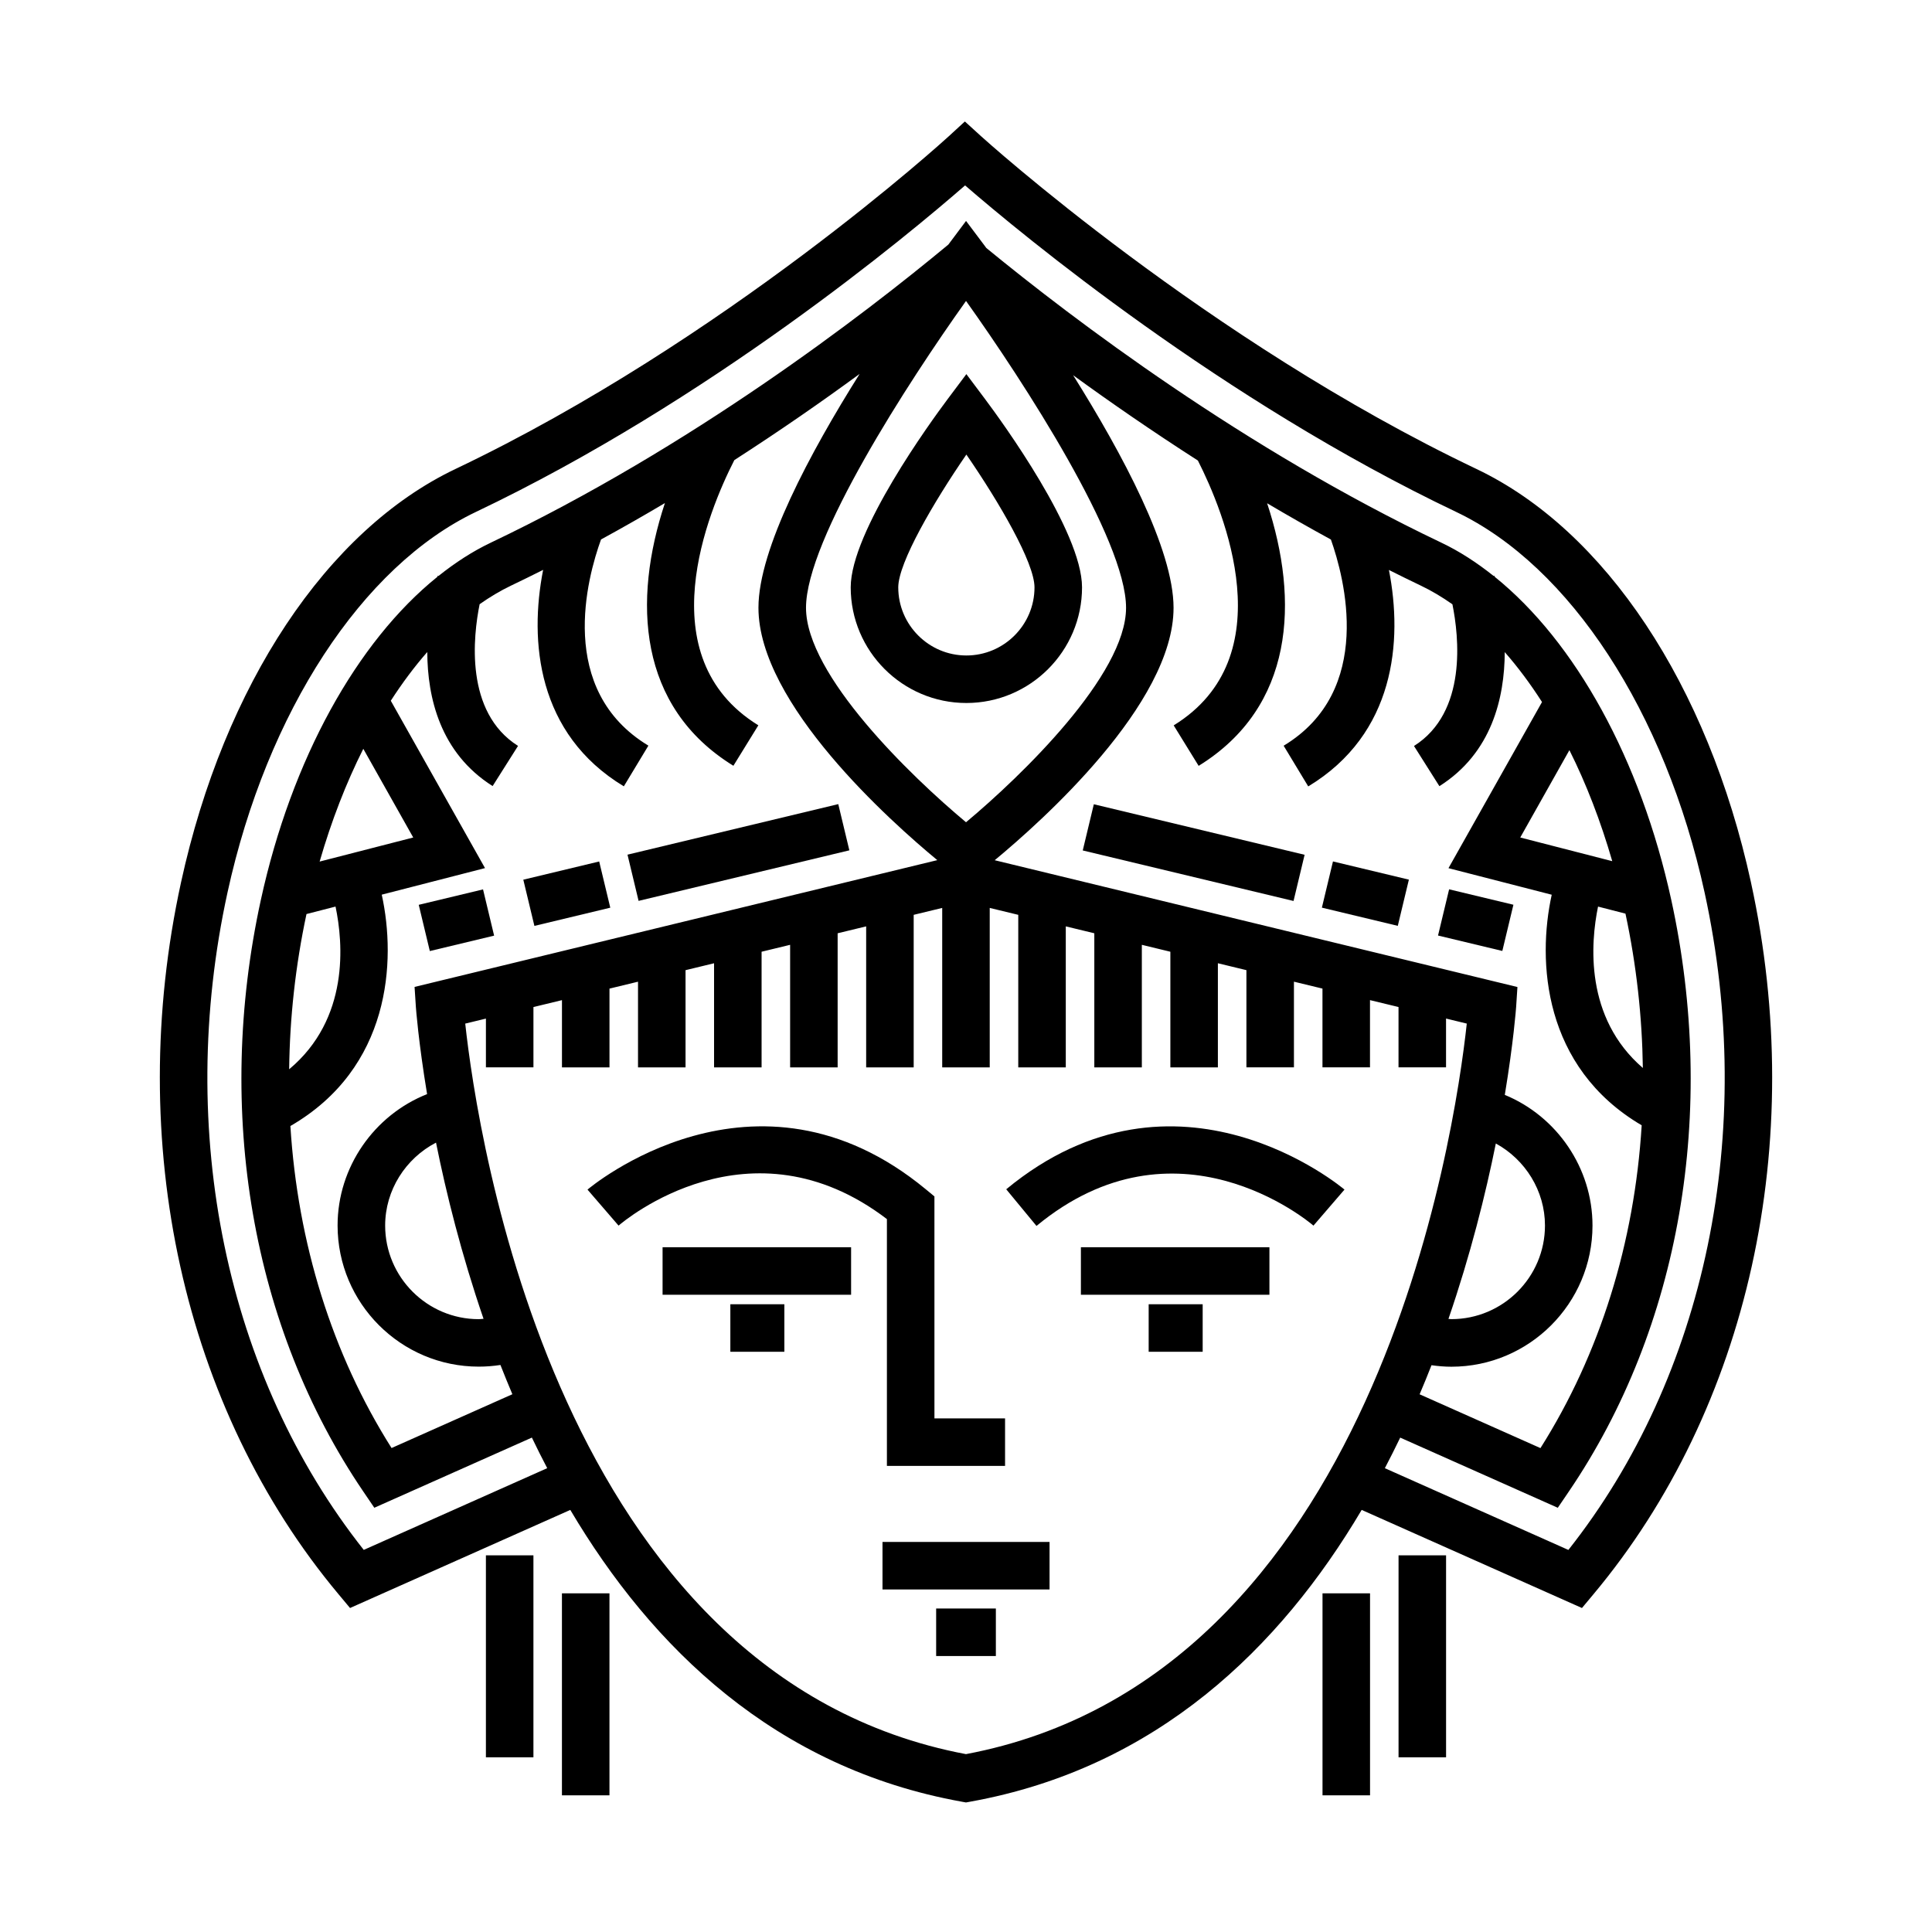 <?xml version="1.0" encoding="UTF-8"?>
<!-- Uploaded to: ICON Repo, www.iconrepo.com, Generator: ICON Repo Mixer Tools -->
<svg fill="#000000" width="800px" height="800px" version="1.1" viewBox="144 144 512 512" xmlns="http://www.w3.org/2000/svg">
 <g>
  <path d="m608.03 377.86c-11.43-52.367-38.621-93.324-72.738-109.57-71.406-34.004-130.74-87.68-131.33-88.219l-4.262-3.879-4.242 3.898c-0.586 0.535-59.293 54.164-130.75 88.191-34.113 16.242-61.309 57.203-72.738 109.57-15.039 68.875 0.57 139.4 41.746 188.64l3.047 3.648 58.371-25.996c21.574 36.434 54.277 68.414 103.74 77.324l1.117 0.203 1.117-0.203c49.473-8.914 82.18-40.883 103.75-77.324l58.375 25.996 3.047-3.648c41.184-49.234 56.785-119.75 41.746-188.63zm-367.75-35.418 13.23 23.504-24.805 6.379c3.117-10.777 7.019-20.832 11.574-29.883zm-15.059 43.789 7.699-1.98c2.039 9.672 3.719 29.738-12.289 43.117 0.16-13.605 1.656-27.391 4.59-41.137zm19.949-5.137 27.363-7.039-24.969-44.352c3.043-4.715 6.277-9.039 9.668-12.914 0.051 12.09 3.414 26.742 17.32 35.527l6.731-10.645c-14.203-8.977-11.875-29.137-10.176-37.555 2.719-1.91 5.492-3.57 8.324-4.922 2.863-1.367 5.688-2.762 8.504-4.172-3.703 18.859-1.629 43.465 21.387 57.363l6.508-10.785c-24.41-14.742-16.199-44.578-12.551-54.637 5.777-3.152 11.426-6.379 16.93-9.648-8.578 25.926-7.195 54 18.148 69.621l6.613-10.723c-29.398-18.129-13.281-56.73-6.363-70.281 12.133-7.809 23.312-15.582 33.199-22.836-13.121 20.871-26.809 46.379-26.809 61.953 0 25.473 35.086 56.715 47.398 66.895l-138.53 33.598 0.344 5.281c0.023 0.398 0.684 9.27 2.973 23.129-14.031 5.559-23.719 19.352-23.719 34.805 0 20.633 16.781 37.414 37.414 37.414 1.93 0 3.848-0.152 5.742-0.441 1.008 2.578 2.07 5.16 3.164 7.754l-32.016 14.258c-15.77-24.922-24.879-54.359-26.812-85.336 26.555-15.352 28.086-43.703 24.211-61.312zm216.28-115.05c6.906 13.582 22.918 52.105-6.41 70.191l6.613 10.723c25.312-15.613 26.707-43.676 18.148-69.59 5.5 3.254 11.141 6.465 16.902 9.613 3.551 10.027 11.648 40.047-12.523 54.645l6.516 10.781c23.008-13.895 25.086-38.5 21.383-57.359 2.816 1.41 5.644 2.812 8.504 4.172 2.832 1.352 5.602 3.012 8.324 4.926 1.699 8.418 4.019 28.574-10.184 37.551l6.731 10.645c13.906-8.785 17.27-23.434 17.32-35.527 3.473 3.965 6.777 8.387 9.875 13.227l-24.789 44.031 27.363 7.039c-3.863 17.527-2.363 45.695 23.84 61.105-1.91 31.051-11.023 60.562-26.828 85.543l-32.023-14.258c1.094-2.578 2.152-5.144 3.148-7.707 1.742 0.246 3.492 0.398 5.262 0.398 20.625 0 37.406-16.781 37.406-37.414 0-15.277-9.465-28.953-23.242-34.625 2.312-13.961 2.977-22.902 3.004-23.305l0.344-5.281-138.53-33.602c12.309-10.184 47.398-41.422 47.398-66.895 0-15.492-13.559-40.828-26.617-61.641 9.875 7.188 21.012 14.883 33.062 22.613zm106.05 118.21 7.266 1.867c2.922 13.672 4.422 27.383 4.609 40.902-15.473-13.328-13.859-33.152-11.875-42.77zm-20.617-18.309 13.027-23.148c4.469 8.922 8.289 18.828 11.355 29.422zm-6.473 81.09c7.801 4.266 13.023 12.531 13.023 21.734 0 13.684-11.129 24.816-24.812 24.816-0.258 0-0.516-0.051-0.766-0.059 5.832-16.969 9.852-33.07 12.555-46.492zm-182.81-141.97c0-18.098 27.137-59.898 42.406-81.309 15.27 21.406 42.41 63.199 42.41 81.309 0 17.785-27.746 44.602-42.41 56.84-14.672-12.23-42.406-39.031-42.406-56.84zm-85.457 188.43c-0.418 0.02-0.836 0.098-1.258 0.098-13.684 0-24.816-11.133-24.816-24.816 0-9.387 5.43-17.785 13.48-21.973 2.703 13.453 6.731 29.625 12.594 46.691zm127.86 115.37c-108.35-20.461-129.51-164.16-132.71-193.6l5.481-1.328v12.922h12.594v-15.98l7.559-1.832v17.816h12.594v-20.871l7.562-1.832v22.707h12.594v-25.762l7.559-1.832v27.594h12.594v-30.648l7.562-1.832v32.48h12.594v-35.539l7.559-1.832v37.371h12.594v-40.426l7.559-1.832v42.258h12.594v-42.258l7.562 1.832v40.426h12.594v-37.371l7.562 1.832v35.539h12.594v-32.48l7.559 1.832v30.648h12.594v-27.598l7.562 1.832v25.762h12.594v-22.707l7.562 1.832v20.871h12.594v-17.816l7.559 1.828v15.984h12.594v-12.93l5.496 1.336c-3.191 29.441-24.34 173.14-132.71 193.6zm159.63-54.121-48.633-21.66c1.406-2.695 2.769-5.391 4.07-8.102l41.762 18.594 2.961-4.359c29.492-43.422 39.371-100.55 27.109-156.74-8.137-37.25-25.426-68.402-46.762-85.598-0.023-0.086-0.07-0.246-0.086-0.289l-0.207 0.066c-4.457-3.562-9.082-6.559-13.844-8.828-52.34-24.922-97.461-59.117-120.62-78.109-0.105-0.145-0.23-0.316-0.316-0.43l-5.055-6.738-4.691 6.266c-22.652 18.797-68.125 53.699-121.29 79.012-4.762 2.266-9.383 5.262-13.84 8.82l-0.207-0.059c-0.012 0.039-0.055 0.203-0.082 0.281-21.34 17.195-38.637 48.352-46.773 85.602-12.273 56.184-2.387 113.32 27.109 156.74l2.961 4.359 41.754-18.594c1.293 2.711 2.66 5.41 4.066 8.102l-48.621 21.66c-36.457-46.082-49.957-110.8-36.113-174.2 10.453-47.863 35.684-86.52 65.852-100.88 62.02-29.527 114.66-73.488 129.62-86.523 15.047 13.008 68.102 56.992 130.14 86.527 30.164 14.367 55.395 53.027 65.844 100.89 13.836 63.402 0.336 128.12-36.109 174.2z"/>
  <path d="m430.75 299.65c0-14.797-21.332-44.055-25.609-49.77l-5.043-6.734-5.043 6.734c-4.277 5.719-25.609 34.973-25.609 49.77 0 16.898 13.75 30.652 30.648 30.652 16.898 0 30.656-13.75 30.656-30.652zm-30.652 18.059c-9.957 0-18.051-8.102-18.051-18.055 0-6.516 9.375-22.586 18.051-35.188 8.68 12.602 18.055 28.668 18.055 35.188 0.004 9.953-8.098 18.055-18.055 18.055z"/>
  <path d="m366.15 357.1 2.938 12.246-55.855 13.395-2.938-12.246z"/>
  <path d="m302.79 372.3 2.941 12.246-20.109 4.828-2.941-12.246z"/>
  <path d="m272.01 379.7 2.938 12.254-17.039 4.086-2.938-12.254z"/>
  <path d="m486.8 382.77-55.859-13.391 2.934-12.242 55.859 13.391z"/>
  <path d="m497.25 372.29 20.117 4.824-2.938 12.246-20.117-4.824z"/>
  <path d="m528.03 379.68 17.039 4.086-2.938 12.246-17.039-4.086z"/>
  <path d="m379.04 467.07v65.41h31.312v-12.594h-18.715l-0.004-58.824-2.289-1.891c-45.254-37.395-89.215-0.293-89.648 0.09l8.23 9.539c1.441-1.246 34.859-29.391 71.113-1.73z"/>
  <path d="m410.66 459.17 8.02 9.715c36.934-30.531 71.93-1.34 73.398-0.082l8.223-9.547c-0.441-0.375-44.402-37.465-89.641-0.086z"/>
  <path d="m319.59 474.53h49.961v12.594h-49.961z"/>
  <path d="m337.55 489.64h14.312v12.594h-14.312z"/>
  <path d="m430.45 474.53h49.961v12.594h-49.961z"/>
  <path d="m448.41 489.64h14.312v12.594h-14.312z"/>
  <path d="m377.87 552.63h44.273v12.594h-44.273z"/>
  <path d="m392.09 570.27h15.824v12.594h-15.824z"/>
  <path d="m292.92 566.25h12.594v53.531h-12.594z"/>
  <path d="m272.77 556.18h12.594v53.531h-12.594z"/>
  <path d="m494.48 566.25h12.594v53.531h-12.594z"/>
  <path d="m514.63 556.18h12.594v53.531h-12.594z"/>
 </g>
</svg>